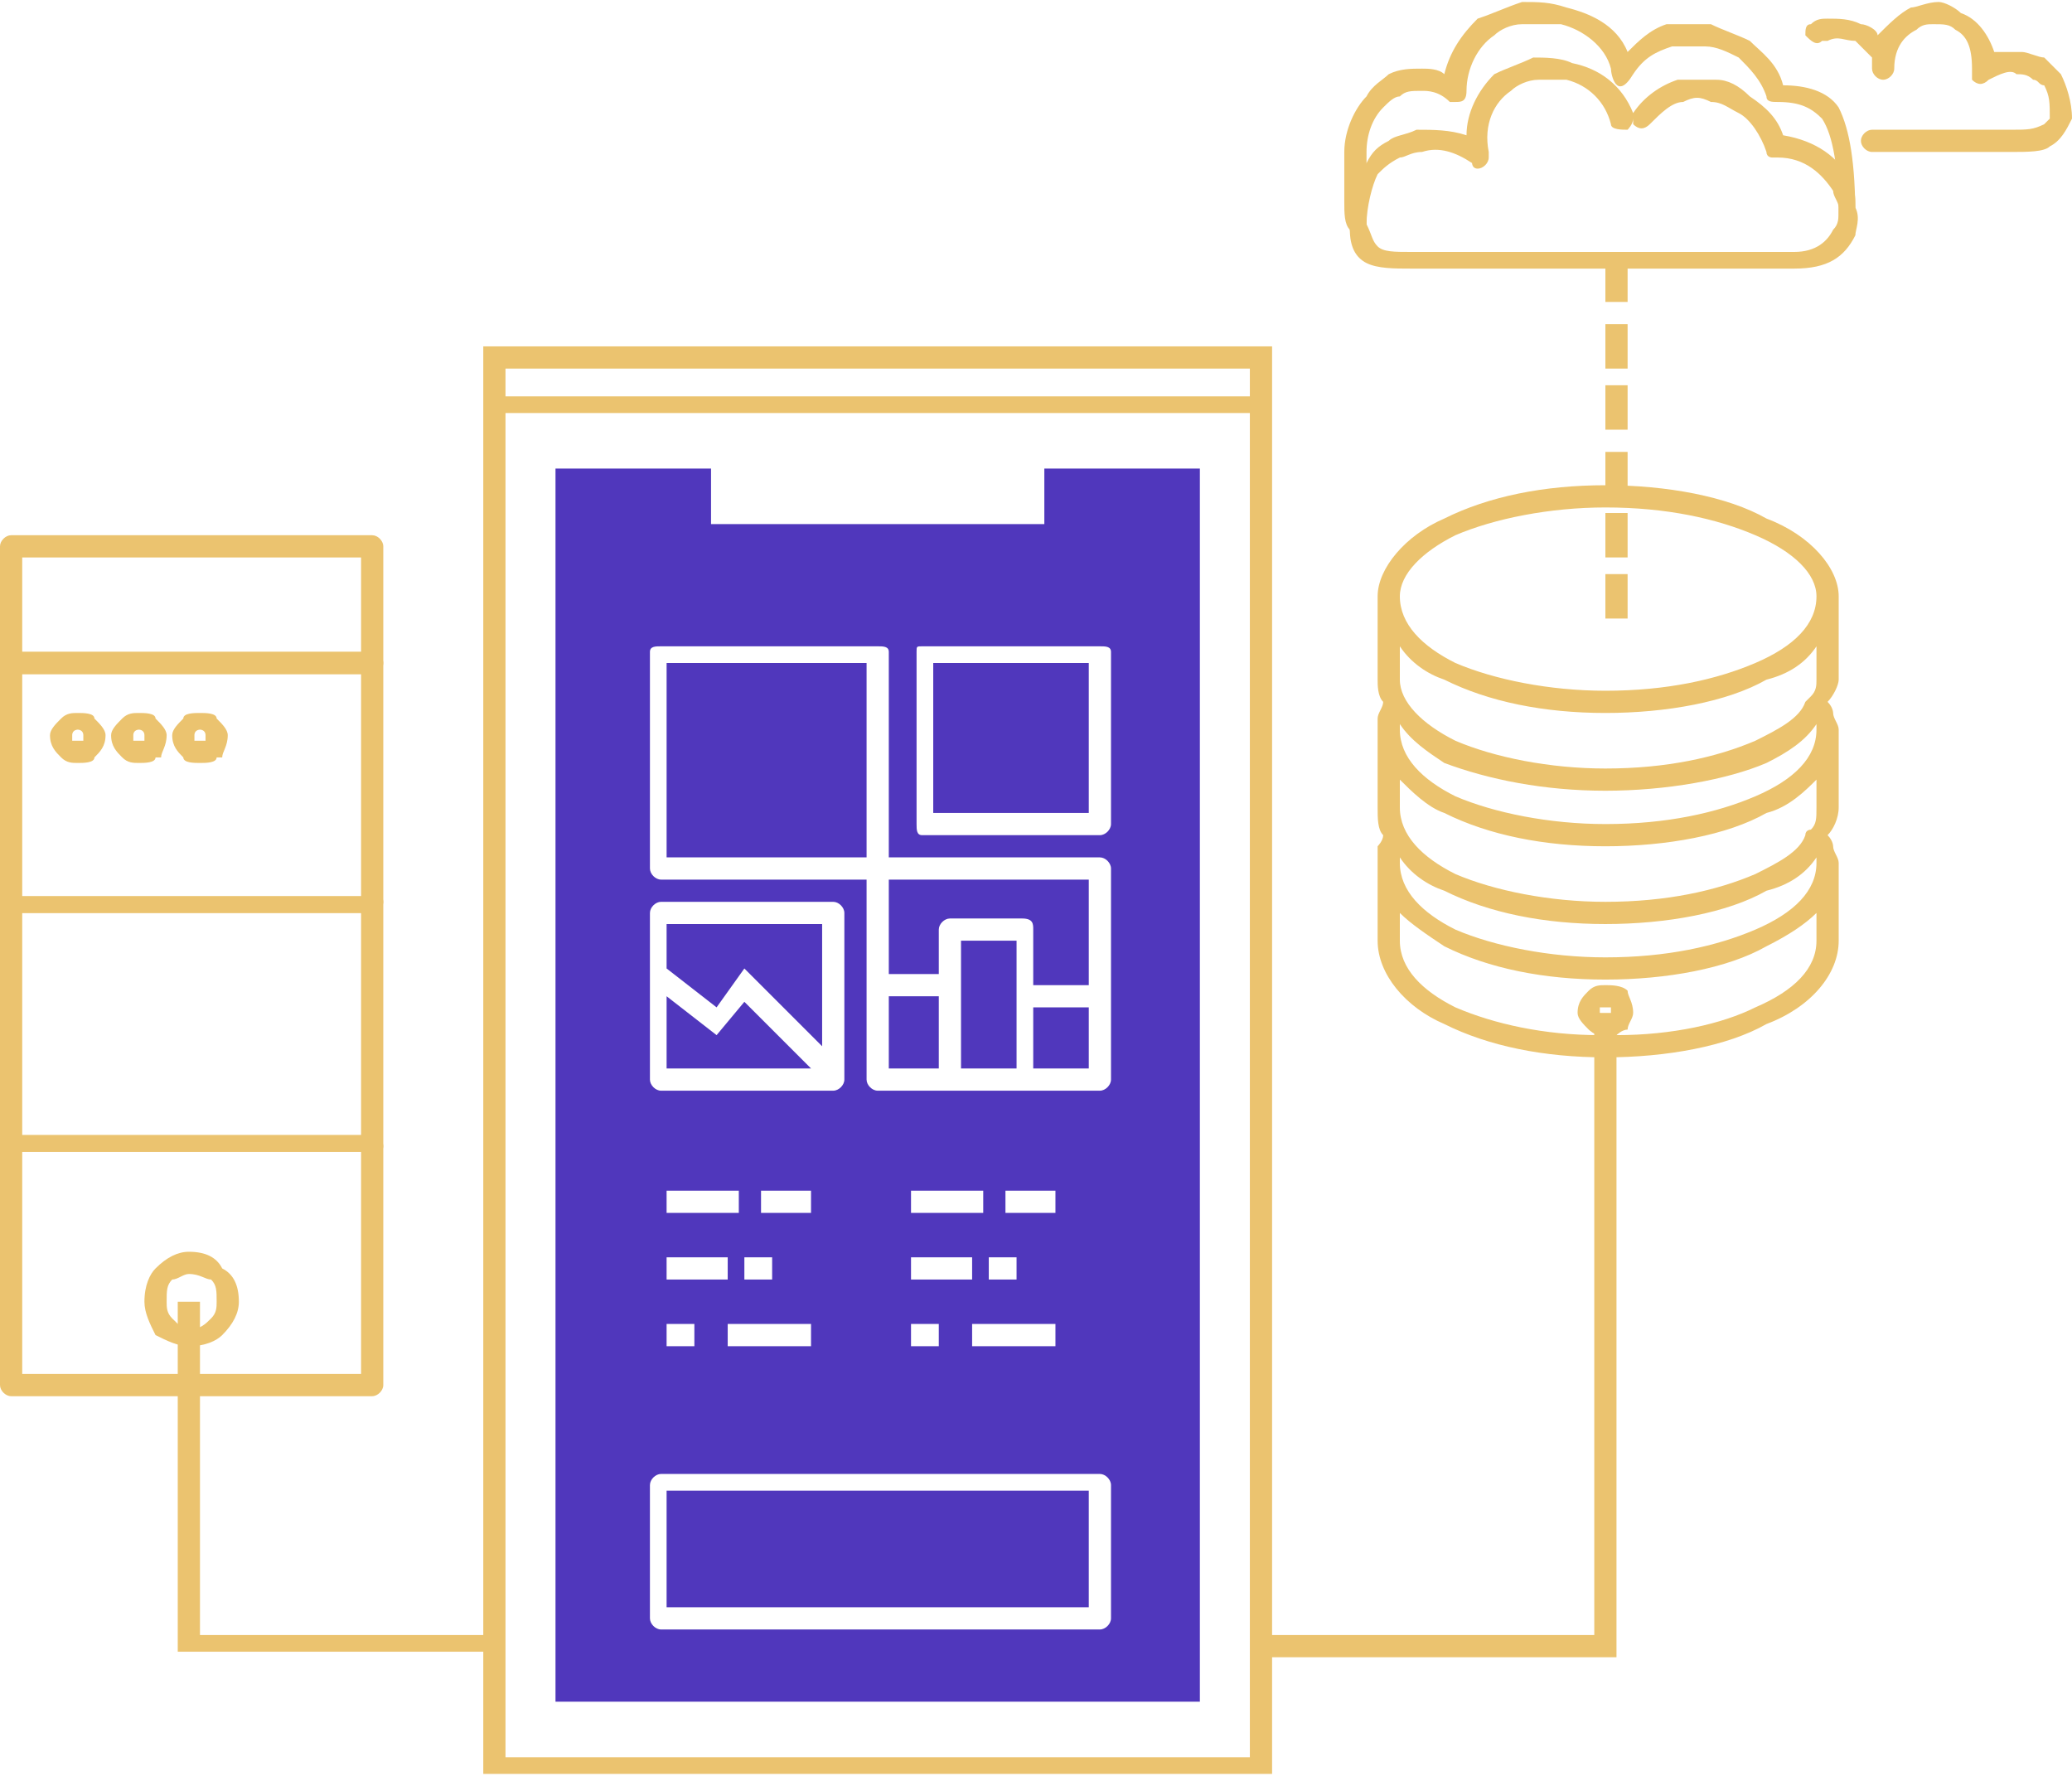 <?xml version="1.0" encoding="UTF-8"?>
<!DOCTYPE svg PUBLIC "-//W3C//DTD SVG 1.1//EN" "http://www.w3.org/Graphics/SVG/1.1/DTD/svg11.dtd">
<!-- Creator: CorelDRAW 2017 -->
<svg xmlns="http://www.w3.org/2000/svg" xml:space="preserve" width="357px" height="306px" version="1.1" style="shape-rendering:geometricPrecision; text-rendering:geometricPrecision; image-rendering:optimizeQuality; fill-rule:evenodd; clip-rule:evenodd"
viewBox="0 0 3.73 3.19"
 xmlns:xlink="http://www.w3.org/1999/xlink">
 <defs>
  <style type="text/css">
   <![CDATA[
    .fil1 {fill:#5037BC}
    .fil0 {fill:#EBC36F;fill-rule:nonzero}
   ]]>
  </style>
 </defs>
 <g id="Слой_x0020_1">
  <path class="fil0" d="M3.37 0.27c-0.01,0 -0.02,-0.01 -0.02,-0.02 0,-0.01 0.01,-0.02 0.02,-0.02l0.25 0c0.03,0 0.04,0 0.06,-0.01 0,0 0.01,-0.01 0.01,-0.01 0,-0.03 0,-0.04 -0.01,-0.06 -0.01,0 -0.01,-0.01 -0.02,-0.01 -0.01,-0.01 -0.02,-0.01 -0.03,-0.01 -0.01,-0.01 -0.03,0 -0.05,0.01 -0.01,0.01 -0.02,0.01 -0.03,0 0,-0.01 0,-0.01 0,-0.02l0 0c0,-0.04 -0.01,-0.06 -0.03,-0.07 -0.01,-0.01 -0.02,-0.01 -0.04,-0.01 -0.01,0 -0.02,0 -0.03,0.01l0 0c-0.02,0.01 -0.04,0.03 -0.04,0.07 0,0.01 -0.01,0.02 -0.02,0.02l0 0c-0.01,0 -0.02,-0.01 -0.02,-0.02 0,0 0,-0.01 0,-0.02 -0.01,-0.01 -0.02,-0.02 -0.03,-0.03 -0.02,0 -0.03,-0.01 -0.05,0 0,0 -0.01,0 -0.01,0 -0.01,0.01 -0.02,0 -0.03,-0.01 0,-0.01 0,-0.02 0.01,-0.02 0.01,-0.01 0.02,-0.01 0.03,-0.01 0.02,0 0.04,0 0.06,0.01 0.01,0 0.03,0.01 0.03,0.02 0.02,-0.02 0.04,-0.04 0.06,-0.05l0 0c0.01,0 0.03,-0.01 0.05,-0.01 0.01,0 0.03,0.01 0.04,0.02 0.03,0.01 0.05,0.04 0.06,0.07 0.01,0 0.03,0 0.05,0 0.01,0 0.03,0.01 0.04,0.01 0.01,0.01 0.02,0.02 0.03,0.03 0.01,0.02 0.02,0.05 0.02,0.08 -0.01,0.02 -0.02,0.04 -0.04,0.05 -0.01,0.01 -0.04,0.01 -0.07,0.01l-0.25 0z"/>
  <path class="fil0" d="M0.65 2.07l-0.61 0 0 0.4 0.61 0 0 -0.4zm-0.63 -0.03l0.65 0c0.01,0 0.02,0.01 0.02,0.02l0 0.43c0,0.01 -0.01,0.02 -0.02,0.02l-0.65 0c-0.01,0 -0.02,-0.01 -0.02,-0.02l0 -0.43c0,-0.01 0.01,-0.02 0.02,-0.02z"/>
  <path class="fil0" d="M0.65 1.64l-0.61 0 0 0.4 0.61 0 0 -0.4zm-0.63 -0.03l0.65 0c0.01,0 0.02,0 0.02,0.01l0 0.44c0,0.01 -0.01,0.01 -0.02,0.01l-0.65 0c-0.01,0 -0.02,0 -0.02,-0.01l0 -0.44c0,-0.01 0.01,-0.01 0.02,-0.01z"/>
  <path class="fil0" d="M0.65 1.21l-0.61 0 0 0.4 0.61 0 0 -0.4zm-0.63 -0.04l0.65 0c0.01,0 0.02,0.01 0.02,0.02l0 0.43c0,0.01 -0.01,0.02 -0.02,0.02l-0.65 0c-0.01,0 -0.02,-0.01 -0.02,-0.02l0 -0.43c0,-0.01 0.01,-0.02 0.02,-0.02z"/>
  <path class="fil0" d="M0.65 1l-0.61 0 0 0.17 0.61 0 0 -0.17zm-0.63 -0.04l0.65 0c0.01,0 0.02,0.01 0.02,0.02l0 0.21c0,0.01 -0.01,0.02 -0.02,0.02l-0.65 0c-0.01,0 -0.02,-0.01 -0.02,-0.02l0 -0.21c0,-0.01 0.01,-0.02 0.02,-0.02z"/>
  <path class="fil0" d="M0.36 1.31c0,0 -0.01,0 -0.01,0.01l0 0c0,0 0,0 0,0 0,0.01 0,0.01 0,0.01 0,0 0.01,0 0.01,0 0,0 0.01,0 0.01,0l0 0c0,0 0,0 0,-0.01 0,0 0,0 0,0 0,-0.01 -0.01,-0.01 -0.01,-0.01zm-0.03 -0.02c0,-0.01 0.02,-0.01 0.03,-0.01 0.01,0 0.03,0 0.03,0.01 0.01,0.01 0.02,0.02 0.02,0.03 0,0.02 -0.01,0.03 -0.01,0.04l-0.01 0c0,0.01 -0.02,0.01 -0.03,0.01 -0.01,0 -0.03,0 -0.03,-0.01 -0.01,-0.01 -0.02,-0.02 -0.02,-0.04 0,-0.01 0.01,-0.02 0.02,-0.03l0 0z"/>
  <path class="fil0" d="M0.25 1.31c0,0 -0.01,0 -0.01,0.01 0,0 0,0 0,0 0,0.01 0,0.01 0,0.01 0,0 0.01,0 0.01,0 0,0 0.01,0 0.01,0l0 0c0,0 0,0 0,-0.01 0,0 0,0 0,0 0,-0.01 -0.01,-0.01 -0.01,-0.01zm-0.03 -0.02c0.01,-0.01 0.02,-0.01 0.03,-0.01 0.01,0 0.03,0 0.03,0.01 0.01,0.01 0.02,0.02 0.02,0.03 0,0.02 -0.01,0.03 -0.01,0.04l-0.01 0c0,0.01 -0.02,0.01 -0.03,0.01 -0.01,0 -0.02,0 -0.03,-0.01 -0.01,-0.01 -0.02,-0.02 -0.02,-0.04 0,-0.01 0.01,-0.02 0.02,-0.03z"/>
  <path class="fil0" d="M0.14 1.31c0,0 -0.01,0 -0.01,0.01 0,0 0,0 0,0 0,0.01 0,0.01 0,0.01l0 0c0.01,0 0.01,0 0.01,0 0,0 0.01,0 0.01,0 0,0 0,0 0,-0.01 0,0 0,0 0,0 0,-0.01 -0.01,-0.01 -0.01,-0.01zm-0.03 -0.02c0.01,-0.01 0.02,-0.01 0.03,-0.01 0.01,0 0.03,0 0.03,0.01 0.01,0.01 0.02,0.02 0.02,0.03 0,0.02 -0.01,0.03 -0.02,0.04 0,0.01 -0.02,0.01 -0.03,0.01 -0.01,0 -0.02,0 -0.03,-0.01l0 0c-0.01,-0.01 -0.02,-0.02 -0.02,-0.04 0,-0.01 0.01,-0.02 0.02,-0.03z"/>
  <polygon class="fil0" points="2.27,2.94 2.87,2.94 2.87,1.82 2.91,1.82 2.91,2.98 2.27,2.98 "/>
  <path class="fil0" d="M0.34 2.29c-0.01,0 -0.02,0.01 -0.03,0.01 -0.01,0.01 -0.01,0.02 -0.01,0.04 0,0.01 0,0.02 0.01,0.03 0.01,0.01 0.02,0.02 0.03,0.02 0.02,0 0.03,-0.01 0.04,-0.02l0 0c0.01,-0.01 0.01,-0.02 0.01,-0.03 0,-0.02 0,-0.03 -0.01,-0.04 -0.01,0 -0.02,-0.01 -0.04,-0.01zm-0.06 -0.01c0.02,-0.02 0.04,-0.03 0.06,-0.03 0.03,0 0.05,0.01 0.06,0.03 0.02,0.01 0.03,0.03 0.03,0.06 0,0.02 -0.01,0.04 -0.03,0.06l0 0c-0.01,0.01 -0.03,0.02 -0.06,0.02 -0.02,0 -0.04,-0.01 -0.06,-0.02l0 0c-0.01,-0.02 -0.02,-0.04 -0.02,-0.06 0,-0.03 0.01,-0.05 0.02,-0.06z"/>
  <polygon class="fil0" points="0.36,2.34 0.36,2.94 0.89,2.94 0.89,2.97 0.32,2.97 0.32,2.34 "/>
  <path class="fil0" d="M0.91 0.71l1.34 0 0 -0.05 -1.34 0 0 0.05zm1.38 0l0 0 0 2.48 -1.42 0 0 -2.48 0 0 0 -0.09 1.42 0 0 0.09zm-0.04 0.03l-1.34 0 0 2.42 1.34 0 0 -2.42z"/>
  <path class="fil1" d="M1 0.84l0.28 0 0 0.1 0.6 0 0 -0.1 0.28 0 0 2.22 -1.16 0 0 -2.22zm0.19 1.81l0.79 0c0.01,0 0.02,0.01 0.02,0.02l0 0.24c0,0.01 -0.01,0.02 -0.02,0.02l-0.79 0c-0.01,0 -0.02,-0.01 -0.02,-0.02l0 -0.24c0,-0.01 0.01,-0.02 0.02,-0.02zm0.77 0.03l-0.76 0 0 0.21 0.76 0 0 -0.21zm-0.76 -0.54l0.13 0 0 0.04 -0.13 0 0 -0.04zm0.61 0l0.09 0 0 0.04 -0.09 0 0 -0.04zm-0.12 0.28l-0.05 0 0 -0.04 0.05 0 0 0.04zm0.21 0l-0.15 0 0 -0.04 0.15 0 0 0.04zm-0.12 -0.16l0.05 0 0 0.04 -0.05 0 0 -0.04zm-0.14 0l0.11 0 0 0.04 -0.11 0 0 -0.04zm0 -0.12l0.13 0 0 0.04 -0.13 0 0 -0.04zm-0.27 0l0.09 0 0 0.04 -0.09 0 0 -0.04zm-0.12 0.28l-0.05 0 0 -0.04 0.05 0 0 0.04zm0.21 0l-0.15 0 0 -0.04 0.15 0 0 0.04zm-0.12 -0.16l0.05 0 0 0.04 -0.05 0 0 -0.04zm-0.14 0l0.11 0 0 0.04 -0.11 0 0 -0.04zm0.46 -1.1l0.32 0c0.01,0 0.02,0 0.02,0.01l0 0.31c0,0.01 -0.01,0.02 -0.02,0.02l-0.32 0c-0.01,0 -0.01,-0.01 -0.01,-0.02l0 -0.31c0,-0.01 0,-0.01 0.01,-0.01zm0.3 0.03l-0.28 0 0 0.27 0.28 0 0 -0.27zm-0.77 0.43l0.31 0c0.01,0 0.02,0.01 0.02,0.02l0 0.3c0,0.01 -0.01,0.02 -0.02,0.02l-0.31 0c-0.01,0 -0.02,-0.01 -0.02,-0.02l0 -0.3c0,-0.01 0.01,-0.02 0.02,-0.02zm0.27 0.3l-0.12 -0.12 -0.05 0.06 -0.09 -0.07 0 0.13 0.26 0zm-0.26 -0.18l0.09 0.07 0.05 -0.07 0.14 0.14 0 -0.22 -0.28 0 0 0.08zm0.76 -0.16l-0.36 0 0 0.17 0.09 0 0 -0.08c0,-0.01 0.01,-0.02 0.02,-0.02l0.13 0c0.02,0 0.02,0.01 0.02,0.02l0 0.1 0.1 0 0 -0.19zm-0.36 0.21l0 0.13 0.09 0 0 -0.13 -0.09 0zm0.13 0.13l0.1 0 0 -0.13 0 -0.1 -0.1 0 0 0.08 0 0.15zm0.13 0l0.1 0 0 -0.11 -0.1 0 0 0.11zm-0.67 -0.76l0.39 0c0.01,0 0.02,0 0.02,0.01l0 0.37 0.38 0c0.01,0 0.02,0.01 0.02,0.02l0 0.23 0 0.15c0,0.01 -0.01,0.02 -0.02,0.02l-0.4 0c-0.01,0 -0.02,-0.01 -0.02,-0.02l0 -0.17 0 -0.19 -0.37 0c-0.01,0 -0.02,-0.01 -0.02,-0.02l0 -0.39c0,-0.01 0.01,-0.01 0.02,-0.01zm0.37 0.03l-0.36 0 0 0.35 0.36 0 0 -0.35z"/>
  <path class="fil0" d="M3.27 1.45c0,0 0,0 0,0l0 -0.05c-0.02,0.02 -0.05,0.05 -0.09,0.06 -0.07,0.04 -0.18,0.06 -0.29,0.06 -0.11,0 -0.21,-0.02 -0.29,-0.06 -0.03,-0.01 -0.06,-0.04 -0.08,-0.06l0 0.05c0,0 0,0 0,0 0,0.05 0.04,0.09 0.1,0.12 0.07,0.03 0.17,0.05 0.27,0.05 0.11,0 0.2,-0.02 0.27,-0.05 0.04,-0.02 0.08,-0.04 0.09,-0.07 0,-0.01 0.01,-0.01 0.01,-0.01 0.01,-0.01 0.01,-0.02 0.01,-0.04zm-0.38 0.36c0,0 0,0 -0.01,0l0 0c0,0 0,0 0,0.01 0,0 0,0 0,0 0.01,0.01 0.01,0.01 0.01,0.01 0,0 0.01,0 0.01,-0.01 0,0 0,0 0,0 0,-0.01 0,-0.01 0,-0.01 0,0 -0.01,0 -0.01,0zm-0.03 -0.03c0.01,-0.01 0.02,-0.01 0.03,-0.01 0.01,0 0.03,0 0.04,0.01 0,0.01 0.01,0.02 0.01,0.04 0,0.01 -0.01,0.02 -0.01,0.03 -0.01,0 -0.02,0.01 -0.02,0.01 0.1,0 0.19,-0.02 0.25,-0.05 0.07,-0.03 0.11,-0.07 0.11,-0.12 0,0 0,0 0,0l0 -0.05c-0.02,0.02 -0.05,0.04 -0.09,0.06 -0.07,0.04 -0.18,0.06 -0.29,0.06 -0.11,0 -0.21,-0.02 -0.29,-0.06 -0.03,-0.02 -0.06,-0.04 -0.08,-0.06l0 0.05c0,0 0,0 0,0 0,0.05 0.04,0.09 0.1,0.12 0.07,0.03 0.16,0.05 0.26,0.05 -0.01,0 -0.02,-0.01 -0.02,-0.01 -0.01,-0.01 -0.02,-0.02 -0.02,-0.03 0,-0.02 0.01,-0.03 0.02,-0.04l0 0zm0.45 -0.22l0 0.13c0,0 0,0 0,0 0,0.06 -0.05,0.12 -0.13,0.15 -0.07,0.04 -0.18,0.06 -0.29,0.06 -0.11,0 -0.21,-0.02 -0.29,-0.06 -0.07,-0.03 -0.12,-0.09 -0.12,-0.15 0,0 0,0 0,0l0 -0.13c0,0 0,-0.01 0,-0.01 0,-0.01 0,-0.02 0,-0.03 0,0 0.01,-0.01 0.01,-0.02 -0.01,-0.01 -0.01,-0.03 -0.01,-0.05 0,0 0,0 0,0l0 -0.13c0,0 0,0 0,-0.01 0,-0.01 0,-0.01 0,-0.02 0,-0.01 0.01,-0.02 0.01,-0.03 -0.01,-0.01 -0.01,-0.03 -0.01,-0.04 0,0 0,-0.01 0,-0.01l0 -0.13c0,0 0,0 0,-0.01 0,-0.05 0.05,-0.11 0.12,-0.14 0.08,-0.04 0.18,-0.06 0.29,-0.06 0.11,0 0.22,0.02 0.29,0.06 0.08,0.03 0.13,0.09 0.13,0.14 0,0.01 0,0.01 0,0.01l0 0.13c0,0 0,0.01 0,0.01 0,0.01 -0.01,0.03 -0.02,0.04 0.01,0.01 0.01,0.02 0.01,0.02 0,0.01 0.01,0.02 0.01,0.03 0,0.01 0,0.01 0,0.01l0 0.13c0,0 0,0 0,0 0,0.02 -0.01,0.04 -0.02,0.05 0.01,0.01 0.01,0.02 0.01,0.02 0,0.01 0.01,0.02 0.01,0.03 0,0 0,0.01 0,0.01zm-0.79 -0.02c0,0.01 0,0.01 0,0.01 0,0.05 0.04,0.09 0.1,0.12 0.07,0.03 0.17,0.05 0.27,0.05 0.11,0 0.2,-0.02 0.27,-0.05 0.07,-0.03 0.11,-0.07 0.11,-0.12 0,0 0,0 0,-0.01 -0.02,0.03 -0.05,0.05 -0.09,0.06 -0.07,0.04 -0.18,0.06 -0.29,0.06 -0.11,0 -0.21,-0.02 -0.29,-0.06 -0.03,-0.01 -0.06,-0.03 -0.08,-0.06zm0.75 -0.33l0 -0.05c-0.02,0.03 -0.05,0.05 -0.09,0.06 -0.07,0.04 -0.18,0.06 -0.29,0.06 -0.11,0 -0.21,-0.02 -0.29,-0.06 -0.03,-0.01 -0.06,-0.03 -0.08,-0.06l0 0.05c0,0 0,0.01 0,0.01 0,0.04 0.04,0.08 0.1,0.11 0.07,0.03 0.17,0.05 0.27,0.05 0.11,0 0.2,-0.02 0.27,-0.05 0.04,-0.02 0.08,-0.04 0.09,-0.07 0,0 0.01,-0.01 0.01,-0.01 0.01,-0.01 0.01,-0.02 0.01,-0.03 0,0 0,-0.01 0,-0.01zm-0.11 -0.25c-0.07,-0.03 -0.16,-0.05 -0.27,-0.05 -0.1,0 -0.2,0.02 -0.27,0.05 -0.06,0.03 -0.1,0.07 -0.1,0.11 0,0.05 0.04,0.09 0.1,0.12 0.07,0.03 0.17,0.05 0.27,0.05 0.11,0 0.2,-0.02 0.27,-0.05 0.07,-0.03 0.11,-0.07 0.11,-0.12 0,-0.04 -0.04,-0.08 -0.11,-0.11zm0.11 0.34c-0.02,0.03 -0.05,0.05 -0.09,0.07 -0.07,0.03 -0.18,0.05 -0.29,0.05 -0.11,0 -0.21,-0.02 -0.29,-0.05 -0.03,-0.02 -0.06,-0.04 -0.08,-0.07 0,0.01 0,0.01 0,0.01 0,0.05 0.04,0.09 0.1,0.12 0.07,0.03 0.17,0.05 0.27,0.05 0.11,0 0.2,-0.02 0.27,-0.05 0.07,-0.03 0.11,-0.07 0.11,-0.12 0,0 0,0 0,-0.01z"/>
  <path class="fil0" d="M2.93 0.54l-0.04 0 0 -0.07 0.04 0 0 0.07zm0 0.57l-0.04 0 0 -0.08 0.04 0 0 0.08zm0 -0.11l-0.04 0 0 -0.08 0.04 0 0 0.08zm0 -0.12l-0.04 0 0 -0.07 0.04 0 0 0.07zm0 -0.11l-0.04 0 0 -0.08 0.04 0 0 0.08zm0 -0.11l-0.04 0 0 -0.08 0.04 0 0 0.08z"/>
  <path class="fil0" d="M2.46 0.4c0,0.01 0,0.02 -0.01,0.02 -0.01,0.01 -0.02,0 -0.02,-0.01 -0.01,-0.01 -0.01,-0.03 -0.01,-0.05 0,-0.03 0,-0.08 0,-0.09 0,-0.04 0.02,-0.08 0.04,-0.1 0.01,-0.02 0.03,-0.03 0.04,-0.04 0.02,-0.01 0.04,-0.01 0.06,-0.01 0.01,0 0.03,0 0.04,0.01 0.01,-0.04 0.03,-0.07 0.06,-0.1l0 0c0.03,-0.01 0.05,-0.02 0.08,-0.03 0.03,0 0.05,0 0.08,0.01 0.04,0.01 0.09,0.03 0.11,0.08 0.02,-0.02 0.04,-0.04 0.07,-0.05 0.02,0 0.05,0 0.08,0 0.02,0.01 0.05,0.02 0.07,0.03 0.02,0.02 0.05,0.04 0.06,0.08 0.04,0 0.08,0.01 0.1,0.04 0.02,0.04 0.03,0.1 0.03,0.2 0,0.01 0,0.02 -0.01,0.02 -0.02,0 -0.02,-0.01 -0.02,-0.02 0,-0.09 -0.01,-0.15 -0.03,-0.18 -0.02,-0.02 -0.04,-0.03 -0.08,-0.03l0 0c-0.01,0 -0.02,0 -0.02,-0.01 -0.01,-0.03 -0.03,-0.05 -0.05,-0.07 -0.02,-0.01 -0.04,-0.02 -0.06,-0.02 -0.02,0 -0.04,0 -0.06,0 -0.03,0.01 -0.05,0.02 -0.07,0.05 -0.03,0.05 -0.04,0 -0.04,-0.01 -0.01,-0.04 -0.05,-0.07 -0.09,-0.08 -0.02,0 -0.04,0 -0.07,0 -0.02,0 -0.04,0.01 -0.05,0.02l0 0c-0.03,0.02 -0.05,0.06 -0.05,0.1l0 0c0,0.02 -0.01,0.02 -0.02,0.02 0,0 -0.01,0 -0.01,0 -0.02,-0.02 -0.04,-0.02 -0.05,-0.02 -0.02,0 -0.03,0 -0.04,0.01 -0.01,0 -0.02,0.01 -0.03,0.02 -0.02,0.02 -0.03,0.05 -0.03,0.08 0,0.01 0,0.06 0,0.09 0,0.02 0,0.04 0,0.04z"/>
  <path class="fil0" d="M2.94 0.2l0 0.01c0,-0.01 0,-0.01 0,-0.01 0.02,-0.03 0.05,-0.05 0.08,-0.06 0.02,0 0.04,0 0.07,0 0.02,0 0.04,0.01 0.06,0.03 0.03,0.02 0.05,0.04 0.06,0.07 0.06,0.01 0.1,0.04 0.12,0.08 0.01,0.02 0.01,0.03 0.01,0.05 0.01,0.02 0,0.04 0,0.05 -0.02,0.04 -0.05,0.06 -0.11,0.06l-0.69 0c-0.03,0 -0.06,0 -0.08,-0.01l0 0c-0.02,-0.01 -0.03,-0.03 -0.03,-0.06 -0.01,-0.05 0,-0.09 0.03,-0.12 0.01,-0.02 0.02,-0.03 0.04,-0.04 0.01,-0.01 0.03,-0.01 0.05,-0.02 0.03,0 0.06,0 0.09,0.01 0,-0.04 0.02,-0.08 0.05,-0.11 0.02,-0.01 0.05,-0.02 0.07,-0.03 0.02,0 0.05,0 0.07,0.01 0.05,0.01 0.09,0.04 0.11,0.09zm0 0.01c0,0.01 -0.01,0.02 -0.01,0.02 -0.01,0 -0.03,0 -0.03,-0.01 -0.01,-0.04 -0.04,-0.07 -0.08,-0.08 -0.02,0 -0.03,0 -0.05,0 -0.02,0 -0.04,0.01 -0.05,0.02 -0.03,0.02 -0.05,0.06 -0.04,0.11l0 0.01c0,0.01 -0.01,0.02 -0.02,0.02 -0.01,0 -0.01,-0.01 -0.01,-0.01 -0.03,-0.02 -0.06,-0.03 -0.09,-0.02 -0.02,0 -0.03,0.01 -0.04,0.01 -0.02,0.01 -0.03,0.02 -0.04,0.03 -0.01,0.02 -0.02,0.06 -0.02,0.09 0.01,0.02 0.01,0.03 0.02,0.04l0 0c0.01,0.01 0.03,0.01 0.06,0.01l0.69 0c0.04,0 0.06,-0.02 0.07,-0.04 0.01,-0.01 0.01,-0.02 0.01,-0.04 0,-0.01 -0.01,-0.02 -0.01,-0.03 -0.02,-0.03 -0.05,-0.06 -0.1,-0.06l-0.01 0c0,0 -0.01,0 -0.01,-0.01 -0.01,-0.03 -0.03,-0.06 -0.05,-0.07 -0.02,-0.01 -0.03,-0.02 -0.05,-0.02 -0.02,-0.01 -0.03,-0.01 -0.05,0 -0.02,0 -0.04,0.02 -0.06,0.04 -0.01,0.01 -0.02,0.01 -0.03,0 0,0 0,0 0,-0.01z"/>
 </g>
</svg>
